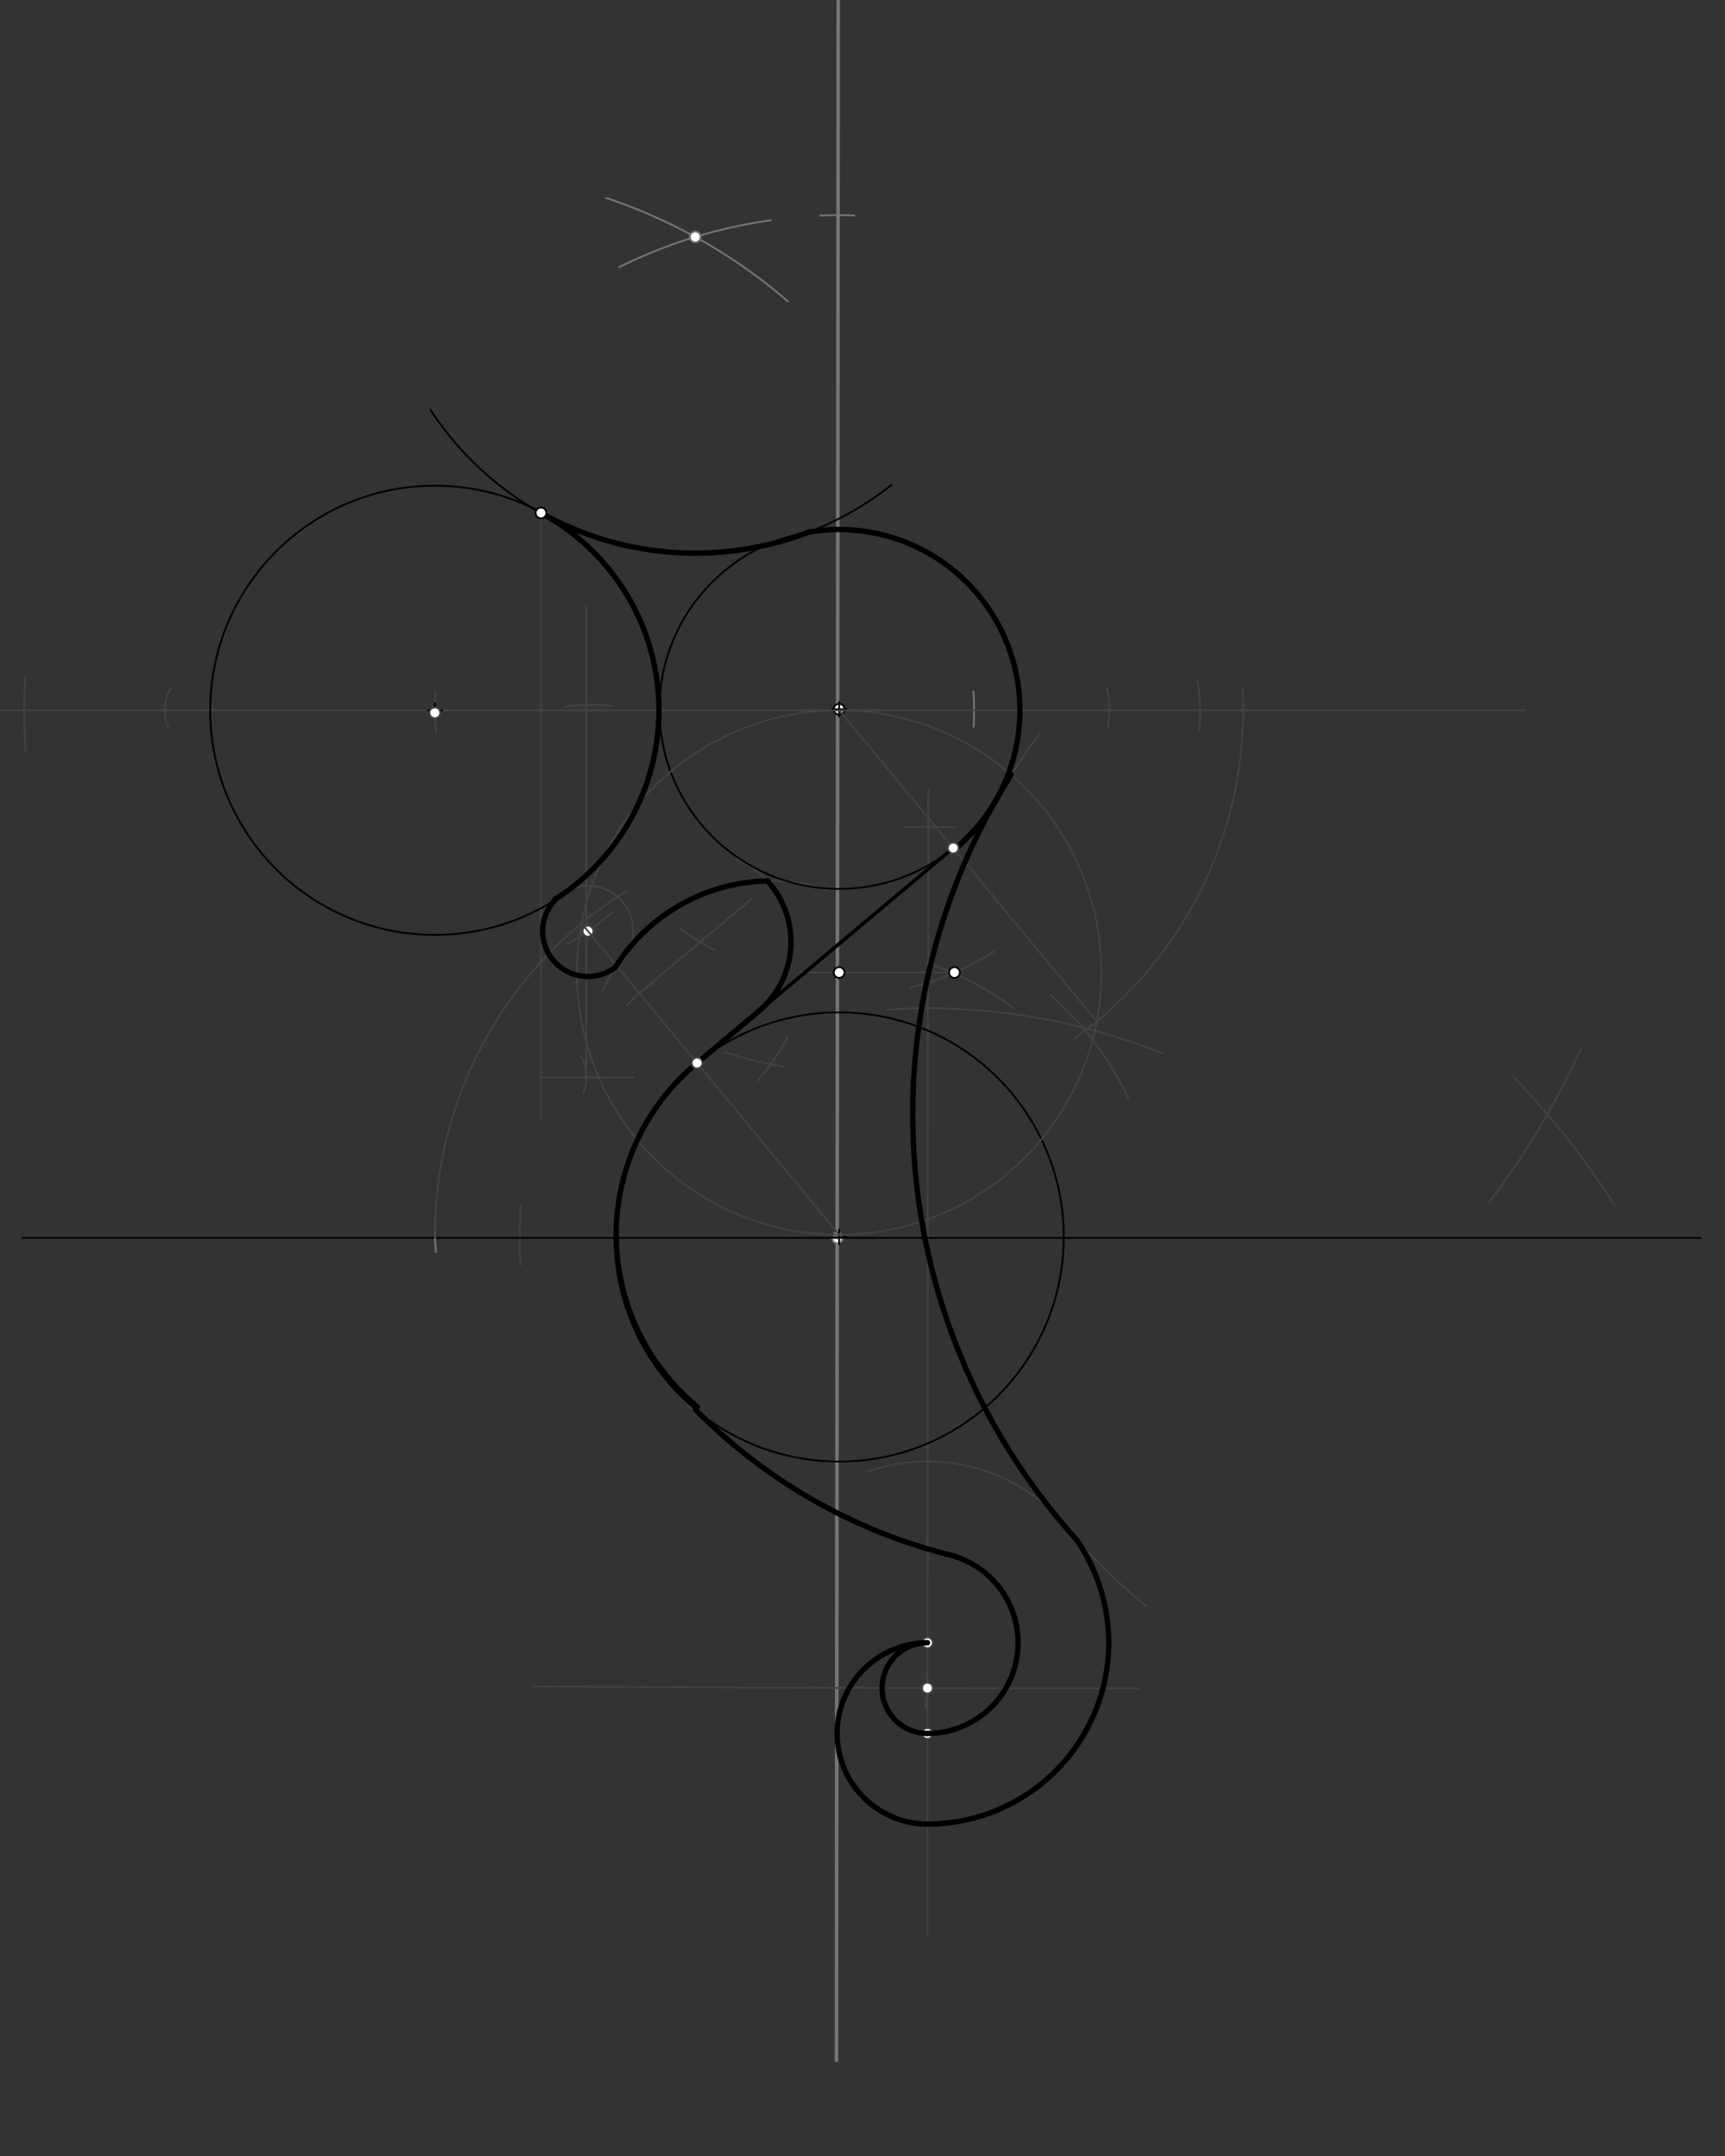 <svg xmlns="http://www.w3.org/2000/svg" class="svg--1it" height="100%" preserveAspectRatio="xMidYMid meet" viewBox="0 0 960 1200" width="100%"><rect x="0" y="0" width="960" height="1200" fill="#333333" stroke="none"/><defs><marker id="marker-arrow" markerHeight="16" markerUnits="userSpaceOnUse" markerWidth="24" orient="auto-start-reverse" refX="24" refY="4" viewBox="0 0 24 8"><path d="M 0 0 L 24 4 L 0 8 z" stroke="inherit"></path></marker></defs><g class="aux-layer--1FB"><g class="element--2qn"><line stroke="#757575" stroke-dasharray="none" stroke-linecap="round" stroke-width="2" x1="466.5" x2="465.5" y1="0.734" y2="1146.734"></line></g><g class="element--2qn"><line stroke="#424242" stroke-dasharray="none" stroke-linecap="round" stroke-width="1" x1="466.156" x2="-0.5" y1="395.343" y2="395.343"></line></g><g class="element--2qn"><path d="M 541.759 384.779 A 175 175 0 0 1 541.836 404.541" fill="none" stroke="#757575" stroke-dasharray="none" stroke-linecap="round" stroke-width="1"></path></g><g class="element--2qn"><path d="M 438.5 167.734 A 300.693 300.693 0 0 0 337.383 110.177" fill="none" stroke="#757575" stroke-dasharray="none" stroke-linecap="round" stroke-width="1"></path></g><g class="element--2qn"><path d="M 456.459 120.024 A 175 175 0 0 1 475.387 119.961" fill="none" stroke="#757575" stroke-dasharray="none" stroke-linecap="round" stroke-width="1"></path></g><g class="element--2qn"><path d="M 344.5 148.734 A 275.356 275.356 0 0 1 428.787 122.649" fill="none" stroke="#757575" stroke-dasharray="none" stroke-linecap="round" stroke-width="1"></path></g><g class="element--2qn"><line stroke="#424242" stroke-dasharray="none" stroke-linecap="round" stroke-width="1" x1="301.065" x2="301.065" y1="285.512" y2="622.734"></line></g><g class="element--2qn"><line stroke="#424242" stroke-dasharray="none" stroke-linecap="round" stroke-width="1" x1="301.065" x2="352.5" y1="599.609" y2="599.609"></line></g><g class="element--2qn"><path d="M 323.464 588 A 25.228 25.228 0 0 1 324.477 609.009" fill="none" stroke="#424242" stroke-dasharray="none" stroke-linecap="round" stroke-width="1"></path></g><g class="element--2qn"><line stroke="#424242" stroke-dasharray="none" stroke-linecap="round" stroke-width="1" x1="326.293" x2="326.293" y1="599.609" y2="337.609"></line></g><g class="element--2qn"><path d="M 93.599 404.765 A 25.228 25.228 0 0 1 94.79 383.381" fill="none" stroke="#424242" stroke-dasharray="none" stroke-linecap="round" stroke-width="1"></path></g><g class="element--2qn"><path d="M 315.5 525.609 A 149.57 149.57 0 0 0 340.569 507.841" fill="none" stroke="#424242" stroke-dasharray="none" stroke-linecap="round" stroke-width="1"></path></g><g class="element--2qn"><g class="center--1s5"><line x1="323.221" y1="518.262" x2="331.221" y2="518.262" stroke="#424242" stroke-width="1" stroke-linecap="round"></line><line x1="327.221" y1="514.262" x2="327.221" y2="522.262" stroke="#424242" stroke-width="1" stroke-linecap="round"></line><circle class="hit--230" cx="327.221" cy="518.262" r="4" stroke="none" fill="transparent"></circle></g><circle cx="327.221" cy="518.262" fill="none" r="25.228" stroke="#424242" stroke-dasharray="none" stroke-width="1"></circle></g><g class="element--2qn"><path d="M 666.49 378.46 A 100.913 100.913 0 0 1 667.283 406.585" fill="none" stroke="#424242" stroke-dasharray="none" stroke-linecap="round" stroke-width="1"></path></g><g class="element--2qn"><path d="M 436.5 593.609 A 200.601 200.601 0 0 1 403.495 585.624" fill="none" stroke="#424242" stroke-dasharray="none" stroke-linecap="round" stroke-width="1"></path></g><g class="element--2qn"><path d="M 340.467 392.828 A 100.913 100.913 0 0 0 314.514 393.278" fill="none" stroke="#424242" stroke-dasharray="none" stroke-linecap="round" stroke-width="1"></path></g><g class="element--2qn"><path d="M 421.5 601.609 A 125.839 125.839 0 0 0 438.474 577.067" fill="none" stroke="#424242" stroke-dasharray="none" stroke-linecap="round" stroke-width="1"></path></g><g class="element--2qn"><path d="M 335.5 551.609 A 101.946 101.946 0 0 1 460.532 495.367" fill="none" stroke="#424242" stroke-dasharray="none" stroke-linecap="round" stroke-width="1"></path></g><g class="element--2qn"><path d="M 348.774 559.832 A 50.457 50.457 0 0 1 363.875 547.302" fill="none" stroke="#424242" stroke-dasharray="none" stroke-linecap="round" stroke-width="1"></path></g><g class="element--2qn"><line stroke="#424242" stroke-dasharray="none" stroke-linecap="round" stroke-width="1" x1="355.769" x2="418.384" y1="552.776" y2="500.218"></line></g><g class="element--2qn"><path d="M 615.865 382.773 A 50.457 50.457 0 0 1 616.443 405.394" fill="none" stroke="#424242" stroke-dasharray="none" stroke-linecap="round" stroke-width="1"></path></g><g class="element--2qn"><path d="M 397.5 528.609 A 150.302 150.302 0 0 1 378.452 516.79" fill="none" stroke="#424242" stroke-dasharray="none" stroke-linecap="round" stroke-width="1"></path></g><g class="element--2qn"><path d="M 410.053 478.078 A 50.457 50.457 0 0 1 416.507 567.034" fill="none" stroke="#424242" stroke-dasharray="none" stroke-linecap="round" stroke-width="1"></path></g><g class="element--2qn"><path d="M 451.534 939.061 A 252.283 252.283 0 0 0 480.477 939.175" fill="none" stroke="#424242" stroke-dasharray="none" stroke-linecap="round" stroke-width="1"></path></g><g class="element--2qn"><line stroke="#424242" stroke-dasharray="none" stroke-linecap="round" stroke-width="1" x1="465.681" x2="633.505" y1="939.532" y2="939.678"></line></g><g class="element--2qn"><line stroke="#424242" stroke-dasharray="none" stroke-linecap="round" stroke-width="1" x1="465.681" x2="296.5" y1="939.532" y2="938.609"></line></g><g class="element--2qn"><path d="M 515.486 931.449 A 50.457 50.457 0 0 1 514.956 950.388" fill="none" stroke="#424242" stroke-dasharray="none" stroke-linecap="round" stroke-width="1"></path></g><g class="element--2qn"><line stroke="#424242" stroke-dasharray="none" stroke-linecap="round" stroke-width="1" x1="516.138" x2="516.574" y1="939.576" y2="439.602"></line></g><g class="element--2qn"><line stroke="#424242" stroke-dasharray="none" stroke-linecap="round" stroke-width="1" x1="516.138" x2="516.138" y1="939.576" y2="1077.609"></line></g><g class="element--2qn"><path d="M 516.16 914.348 A 25.228 25.228 0 1 0 516.138 964.804" fill="none" stroke="#424242" stroke-dasharray="none" stroke-linecap="round" stroke-width="1"></path></g><g class="element--2qn"><path d="M 516.138 964.804 A 50.457 50.457 0 0 0 516.204 863.891" fill="none" stroke="#424242" stroke-dasharray="none" stroke-linecap="round" stroke-width="1"></path></g><g class="element--2qn"><path d="M 494.04 561.963 A 302.74 302.74 0 0 1 542.355 562.282" fill="none" stroke="#424242" stroke-dasharray="none" stroke-linecap="round" stroke-width="1"></path></g><g class="element--2qn"><path d="M 542.364 562.159 A 353.163 353.163 0 0 1 646.822 586.245" fill="none" stroke="#424242" stroke-dasharray="none" stroke-linecap="round" stroke-width="1"></path></g><g class="element--2qn"><path d="M 289.796 671.507 A 302.74 302.74 0 0 0 289.597 703.985" fill="none" stroke="#424242" stroke-dasharray="none" stroke-linecap="round" stroke-width="1"></path></g><g class="element--2qn"><path d="M 584.5 553.609 A 177.951 177.951 0 0 1 628.167 611.807" fill="none" stroke="#424242" stroke-dasharray="none" stroke-linecap="round" stroke-width="1"></path></g><g class="element--2qn"><path d="M 375.038 773.133 A 303.701 303.701 0 0 0 516.423 863.149" fill="none" stroke="#424242" stroke-dasharray="none" stroke-linecap="round" stroke-width="1"></path></g><g class="element--2qn"><path d="M 516.16 914.348 A 50.457 50.457 0 1 0 516.138 1015.261" fill="none" stroke="#424242" stroke-dasharray="none" stroke-linecap="round" stroke-width="1"></path></g><g class="element--2qn"><path d="M 516.138 1015.261 A 100.913 100.913 0 1 0 482.528 819.188" fill="none" stroke="#424242" stroke-dasharray="none" stroke-linecap="round" stroke-width="1"></path></g><g class="element--2qn"><path d="M 503.459 460.469 A 353.197 353.197 0 0 1 531.373 460.562" fill="none" stroke="#424242" stroke-dasharray="none" stroke-linecap="round" stroke-width="1"></path></g><g class="element--2qn"><path d="M 842.5 599.609 A 453.417 453.417 0 0 1 898.96 671.414" fill="none" stroke="#424242" stroke-dasharray="none" stroke-linecap="round" stroke-width="1"></path></g><g class="element--2qn"><path d="M 14.005 376.636 A 353.197 353.197 0 0 0 14.234 417.947" fill="none" stroke="#424242" stroke-dasharray="none" stroke-linecap="round" stroke-width="1"></path></g><g class="element--2qn"><path d="M 828.5 669.609 A 453.768 453.768 0 0 0 879.894 583.553" fill="none" stroke="#424242" stroke-dasharray="none" stroke-linecap="round" stroke-width="1"></path></g><g class="element--2qn"><path d="M 578.631 408.207 A 353.197 353.197 0 0 0 637.959 893.914" fill="none" stroke="#424242" stroke-dasharray="none" stroke-linecap="round" stroke-width="1"></path></g><g class="element--2qn"><circle cx="466.025" cy="688.978" r="3" stroke="#757575" stroke-width="1" fill="#ffffff"></circle>}</g><g class="element--2qn"><circle cx="467" cy="394.734" r="3" stroke="#000000" stroke-width="1" fill="#ffffff"></circle>}</g><g class="element--2qn"><circle cx="386.935" cy="131.882" r="3" stroke="#757575" stroke-width="1" fill="#ffffff"></circle>}</g><g class="element--2qn"><circle cx="327.221" cy="518.262" r="3" stroke="#424242" stroke-width="1" fill="#ffffff"></circle>}</g><g class="element--2qn"><circle cx="516.138" cy="939.576" r="3" stroke="#424242" stroke-width="1" fill="#ffffff"></circle>}</g><g class="element--2qn"><circle cx="516.16" cy="914.348" r="3" stroke="#424242" stroke-width="1" fill="#ffffff"></circle>}</g><g class="element--2qn"><circle cx="516.138" cy="964.804" r="3" stroke="#424242" stroke-width="1" fill="#ffffff"></circle>}</g></g><g class="main-layer--3Vd"><g class="element--2qn"><line stroke="#000000" stroke-dasharray="none" stroke-linecap="round" stroke-width="1" x1="466.025" x2="946.5" y1="688.978" y2="688.978"></line></g><g class="element--2qn"><line stroke="#000000" stroke-dasharray="none" stroke-linecap="round" stroke-width="1" x1="466.025" x2="12.5" y1="688.978" y2="688.978"></line></g><g class="element--2qn"><g class="center--1s5"><line x1="463" y1="394.734" x2="471" y2="394.734" stroke="#000000" stroke-width="1" stroke-linecap="round"></line><line x1="467" y1="390.734" x2="467" y2="398.734" stroke="#000000" stroke-width="1" stroke-linecap="round"></line><circle class="hit--230" cx="467" cy="394.734" r="4" stroke="none" fill="transparent"></circle></g><circle cx="467" cy="394.734" fill="none" r="100" stroke="#000000" stroke-dasharray="none" stroke-width="1"></circle></g><g class="element--2qn"><g class="center--1s5"><line x1="463" y1="688.469" x2="471" y2="688.469" stroke="#000000" stroke-width="1" stroke-linecap="round"></line><line x1="467" y1="684.469" x2="467" y2="692.469" stroke="#000000" stroke-width="1" stroke-linecap="round"></line><circle class="hit--230" cx="467" cy="688.469" r="4" stroke="none" fill="transparent"></circle></g><circle cx="467" cy="688.469" fill="none" r="125" stroke="#000000" stroke-dasharray="none" stroke-width="1"></circle></g><g class="element--2qn"><path d="M 515.185 535.897 A 160 160 0 0 1 563.73 561.019" fill="none" stroke="#424242" stroke-dasharray="none" stroke-linecap="round" stroke-width="1"></path></g><g class="element--2qn"><path d="M 506.663 549.74 A 160 160 0 0 0 553.063 529.616" fill="none" stroke="#424242" stroke-dasharray="none" stroke-linecap="round" stroke-width="1"></path></g><g class="element--2qn"><line stroke="#424242" stroke-dasharray="none" stroke-linecap="round" stroke-width="1" x1="531.184" x2="445.5" y1="541.296" y2="541.296"></line></g><g class="element--2qn"><g class="center--1s5"><line x1="463" y1="541.296" x2="471" y2="541.296" stroke="#424242" stroke-width="1" stroke-linecap="round"></line><line x1="467" y1="537.296" x2="467" y2="545.296" stroke="#424242" stroke-width="1" stroke-linecap="round"></line><circle class="hit--230" cx="467" cy="541.296" r="4" stroke="none" fill="transparent"></circle></g><circle cx="467" cy="541.296" fill="none" r="145.956" stroke="#424242" stroke-dasharray="none" stroke-width="1"></circle></g><g class="element--2qn"><path d="M 242.661 696.942 A 100 100 0 0 1 242.269 678.819" fill="none" stroke="#757575" stroke-dasharray="none" stroke-linecap="round" stroke-width="1"></path></g><g class="element--2qn"><path d="M 242.068 688.469 A 224.935 224.935 0 0 1 349.078 495.704" fill="none" stroke="#424242" stroke-dasharray="none" stroke-linecap="round" stroke-width="1"></path></g><g class="element--2qn"><line stroke="#424242" stroke-dasharray="none" stroke-linecap="round" stroke-width="1" x1="323.634" x2="467" y1="513.925" y2="687.252"></line></g><g class="element--2qn"><line stroke="#424242" stroke-dasharray="none" stroke-linecap="round" stroke-width="1" x1="467" x2="848.5" y1="395.341" y2="395.341"></line></g><g class="element--2qn"><path d="M 691.382 382.945 A 125 125 0 0 1 691.578 405.576" fill="none" stroke="#424242" stroke-dasharray="none" stroke-linecap="round" stroke-width="1"></path></g><g class="element--2qn"><path d="M 691.578 405.576 A 224.812 224.812 0 0 1 597.913 578.103" fill="none" stroke="#424242" stroke-dasharray="none" stroke-linecap="round" stroke-width="1"></path></g><g class="element--2qn"><line stroke="#424242" stroke-dasharray="none" stroke-linecap="round" stroke-width="1" x1="467" x2="610.403" y1="395.341" y2="568.476"></line></g><g class="element--2qn"><line stroke="#000000" stroke-dasharray="none" stroke-linecap="round" stroke-width="2" x1="387.928" x2="530.49" y1="591.656" y2="471.994"></line></g><g class="element--2qn"><path d="M 242.607 407.625 A 125 125 0 0 1 242.404 385.325" fill="none" stroke="#424242" stroke-dasharray="none" stroke-linecap="round" stroke-width="1"></path></g><g class="element--2qn"><g class="center--1s5"><line x1="238.002" y1="395.341" x2="246.002" y2="395.341" stroke="#000000" stroke-width="1" stroke-linecap="round"></line><line x1="242.002" y1="391.341" x2="242.002" y2="399.341" stroke="#000000" stroke-width="1" stroke-linecap="round"></line><circle class="hit--230" cx="242.002" cy="395.341" r="4" stroke="none" fill="transparent"></circle></g><circle cx="242.002" cy="395.341" fill="none" r="125" stroke="#000000" stroke-dasharray="none" stroke-width="1"></circle></g><g class="element--2qn"><path d="M 239.499 228 A 176 176 0 0 0 496.278 269.796" fill="none" stroke="#000000" stroke-dasharray="none" stroke-linecap="round" stroke-width="1"></path></g><g class="element--2qn"><path d="M 301.065 285.512 A 176 176 0 0 0 450.024 296.186" fill="none" stroke="#000000" stroke-dasharray="none" stroke-linecap="round" stroke-width="3"></path></g><g class="element--2qn"><path d="M 450.024 296.186 A 100.598 100.598 0 0 1 531.169 472.815" fill="none" stroke="#000000" stroke-dasharray="none" stroke-linecap="round" stroke-width="3"></path></g><g class="element--2qn"><path d="M 301.065 285.512 A 124.705 124.705 0 0 1 308.708 500.707" fill="none" stroke="#000000" stroke-dasharray="none" stroke-linecap="round" stroke-width="3"></path></g><g class="element--2qn"><path d="M 309.82 499.994 A 25.228 25.228 0 0 0 342.465 538.364" fill="none" stroke="#000000" stroke-dasharray="none" stroke-linecap="round" stroke-width="3"></path></g><g class="element--2qn"><path d="M 342.465 538.364 A 101.946 101.946 0 0 1 427.119 490.375" fill="none" stroke="#000000" stroke-dasharray="none" stroke-linecap="round" stroke-width="3"></path></g><g class="element--2qn"><path d="M 427.119 490.375 A 50.457 50.457 0 0 1 421.897 563.144" fill="none" stroke="#000000" stroke-dasharray="none" stroke-linecap="round" stroke-width="3"></path></g><g class="element--2qn"><line stroke="#000000" stroke-dasharray="none" stroke-linecap="round" stroke-width="3" x1="422.454" x2="387.928" y1="562.676" y2="591.656"></line></g><g class="element--2qn"><path d="M 387.928 591.656 A 124.06 124.06 0 0 0 388.119 783.005" fill="none" stroke="#000000" stroke-dasharray="none" stroke-linecap="round" stroke-width="3"></path></g><g class="element--2qn"><path d="M 386.926 784.454 A 302.74 302.74 0 0 0 526.82 865.03" fill="none" stroke="#000000" stroke-dasharray="none" stroke-linecap="round" stroke-width="3"></path></g><g class="element--2qn"><path d="M 526.82 865.03 A 50.466 50.466 0 0 1 516.138 964.814" fill="none" stroke="#000000" stroke-dasharray="none" stroke-linecap="round" stroke-width="3"></path></g><g class="element--2qn"><path d="M 516.138 964.804 A 25.228 25.228 0 0 1 516.115 914.348" fill="none" stroke="#000000" stroke-dasharray="none" stroke-linecap="round" stroke-width="3"></path></g><g class="element--2qn"><path d="M 516.115 914.348 A 50.457 50.457 0 0 0 516.138 1015.261" fill="none" stroke="#000000" stroke-dasharray="none" stroke-linecap="round" stroke-width="3"></path></g><g class="element--2qn"><path d="M 516.138 1015.261 A 100.913 100.913 0 0 0 599.255 857.153" fill="none" stroke="#000000" stroke-dasharray="none" stroke-linecap="round" stroke-width="3"></path></g><g class="element--2qn"><path d="M 599.255 857.153 A 353.197 353.197 0 0 1 562.783 431.166" fill="none" stroke="#000000" stroke-dasharray="none" stroke-linecap="round" stroke-width="3"></path></g><g class="element--2qn"><circle cx="531.184" cy="541.296" r="3" stroke="#000000" stroke-width="1" fill="#ffffff"></circle>}</g><g class="element--2qn"><circle cx="467" cy="541.296" r="3" stroke="#000000" stroke-width="1" fill="#ffffff"></circle>}</g><g class="element--2qn"><circle cx="387.928" cy="591.656" r="3" stroke="#424242" stroke-width="1" fill="#ffffff"></circle>}</g><g class="element--2qn"><circle cx="530.49" cy="471.994" r="3" stroke="#424242" stroke-width="1" fill="#ffffff"></circle>}</g><g class="element--2qn"><circle cx="242.01" cy="396.74" r="3" stroke="#424242" stroke-width="1" fill="#ffffff"></circle>}</g><g class="element--2qn"><circle cx="301.065" cy="285.512" r="3" stroke="#000000" stroke-width="1" fill="#ffffff"></circle>}</g></g><g class="snaps-layer--2PT"></g><g class="temp-layer--rAP"></g></svg>